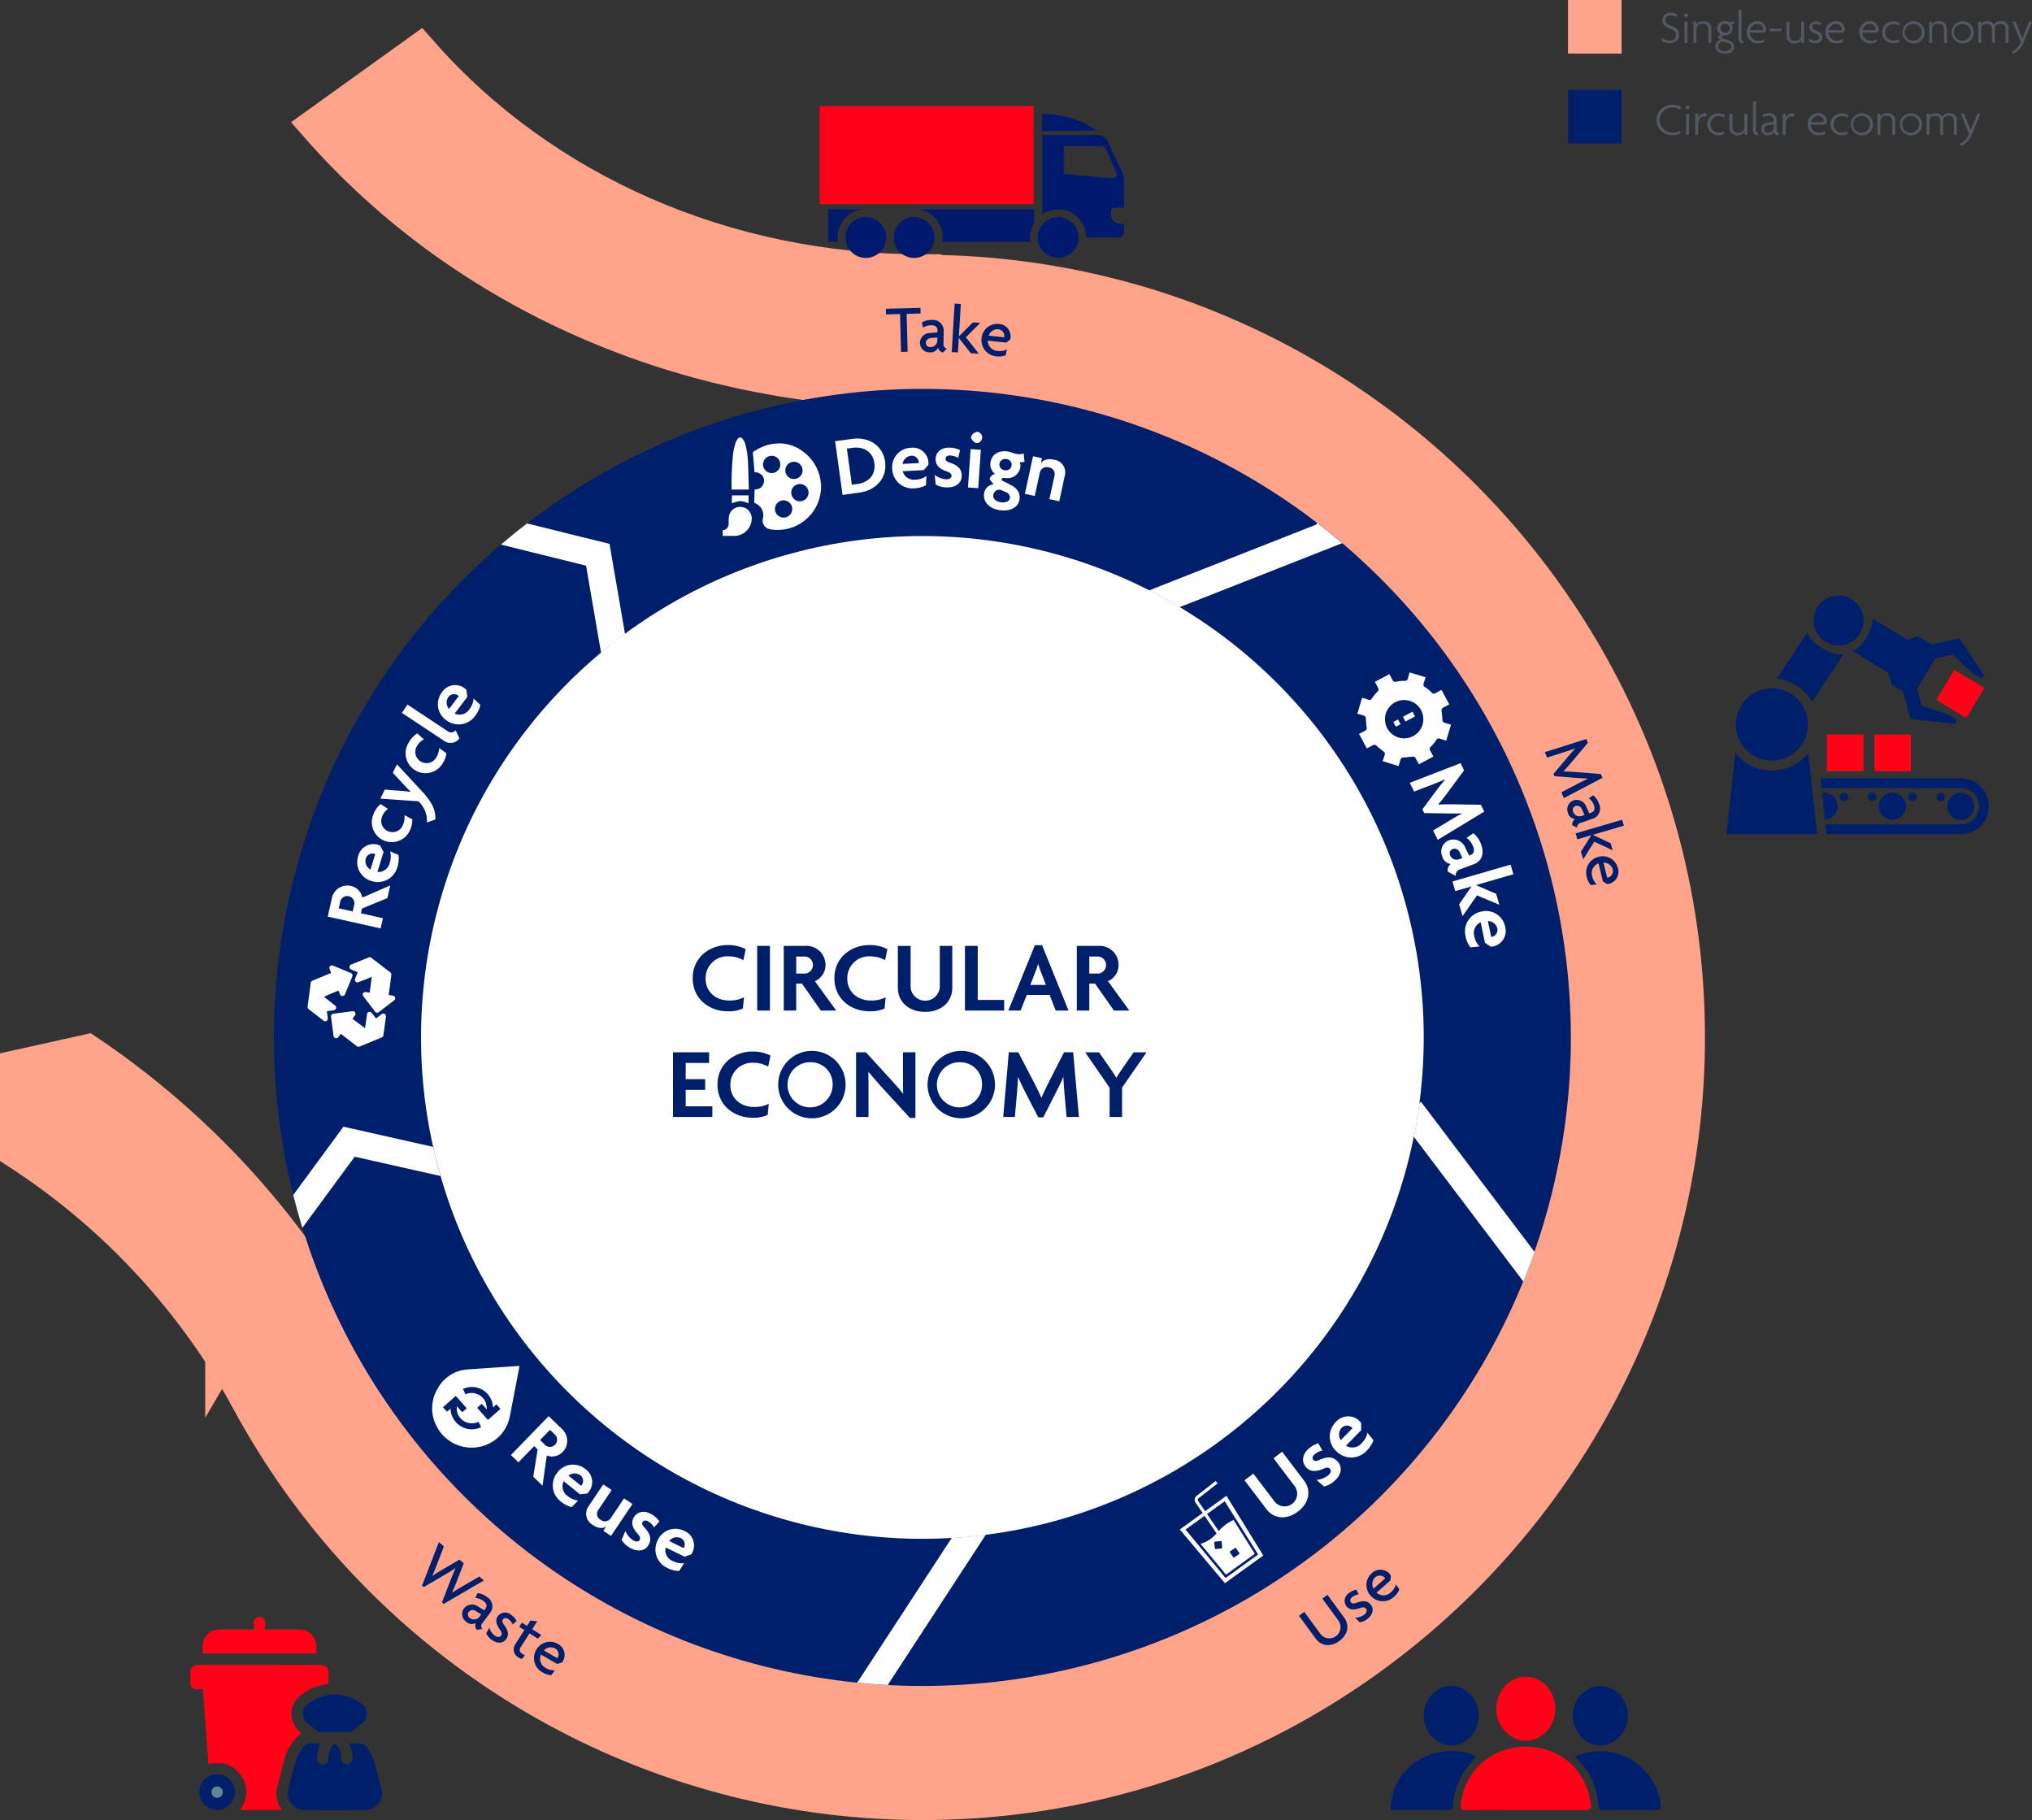 <svg id="Design" xmlns="http://www.w3.org/2000/svg" viewBox="0 0 477.6 427.751"><rect x="0" y="0" width="477.6" height="427.751" fill="#333333" stroke="none"/><defs><style>.cls-1,.cls-12{fill:#ffa48b;}.cls-1{stroke:#ffa48b;stroke-width:9px;}.cls-1,.cls-6{stroke-miterlimit:10;}.cls-2,.cls-9{fill:#001f6b;}.cls-3,.cls-8{fill:#fff;}.cls-4{fill:#ff0217;}.cls-5{fill:#80dced;opacity:0.51;}.cls-6,.cls-7{fill:none;}.cls-6{stroke:#80dced;stroke-width:30px;}.cls-8,.cls-9{fill-rule:evenodd;}.cls-10{fill:#00196d;}.cls-11{fill:#525965;}</style></defs><path class="cls-1" d="M70.919,265.032,55,268.564V287.81a162.688,162.688,0,0,1,53.835,57.652l23.677-13.254A195.4,195.4,0,0,0,70.919,265.032Z" transform="translate(-50.503 -17.395)"/><path class="cls-1" d="M267.3,81.78v27c84.051,0,152.433,68.381,152.433,152.433S351.352,413.646,267.3,413.646a152.523,152.523,0,0,1-139.727-91.388l-15.463-3.477-8.873,15.195A179.534,179.534,0,0,0,267.3,440.646c98.939,0,179.433-80.494,179.433-179.433S366.24,81.78,267.3,81.78ZM118.124,321.272Z" transform="translate(-50.503 -17.395)"/><path class="cls-1" d="M267.3,108.8c-55.506,0-107.166-22.568-141.734-61.918L149.055,30C177.9,62.833,221,81.663,267.3,81.663Z" transform="translate(-50.503 -17.395)"/><circle class="cls-2" cx="267.301" cy="261.213" r="152.416" transform="translate(-156.918 248.123) rotate(-45)"/><circle class="cls-3" cx="267.301" cy="261.213" r="117.836" transform="translate(-156.918 248.123) rotate(-45)"/><path class="cls-4" d="M409.063,442.79c-4.637,0-9.274-.029-13.91.02-1.079.012-1.38-.288-1.287-1.379A14.857,14.857,0,0,1,407,428.061c8.226-1.1,15.453,3.883,17.133,11.8.622,2.928.622,2.928-2.372,2.927Z" transform="translate(-50.503 -17.395)"/><path class="cls-2" d="M397.4,430.213c-1.043,1.376-2.119,2.629-3.007,4a14.714,14.714,0,0,0-2.328,7.391c-.035.728-.146,1.208-1.071,1.2-4.314-.037-8.628-.02-12.942-.026a5.716,5.716,0,0,1-.676-.1,13.389,13.389,0,0,1,5.512-10.936C386.857,428.7,393.793,427.987,397.4,430.213Z" transform="translate(-50.503 -17.395)"/><path class="cls-2" d="M420.687,430.194A14.407,14.407,0,0,1,440.786,441c.225,1.744.189,1.788-1.517,1.789-3.951,0-7.9-.011-11.854.015-.778,0-1.168-.182-1.22-1.05a16.268,16.268,0,0,0-5.092-11.011A5.055,5.055,0,0,1,420.687,430.194Z" transform="translate(-50.503 -17.395)"/><path class="cls-4" d="M402.2,418.923c.038-4.726,4-8.2,8.312-7.3,3.966.835,6.446,5.371,5.233,9.572-1.186,4.1-5.191,6.293-8.925,4.879A7.55,7.55,0,0,1,402.2,418.923Z" transform="translate(-50.503 -17.395)"/><path class="cls-2" d="M398.016,420.655c-.006,4.752-4.205,8.058-8.414,6.626a7.134,7.134,0,0,1-4.2-8.593c.991-3.563,4.132-5.63,7.48-4.921A6.849,6.849,0,0,1,398.016,420.655Z" transform="translate(-50.503 -17.395)"/><path class="cls-2" d="M433.08,420.58c.026,5.139-4.812,8.534-9.123,6.4a7.237,7.237,0,0,1-3.34-8.8,6.372,6.372,0,0,1,7.252-4.431A6.838,6.838,0,0,1,433.08,420.58Z" transform="translate(-50.503 -17.395)"/><path class="cls-4" d="M116.756,442.781h-9.781c1.74-2.655,2.019-5.4.181-8.06s-4.47-3.461-7.649-2.723c-.44-5.869-.88-11.735-1.323-17.642-.516,0-1,0-1.485,0a1.34,1.34,0,0,1-1.444-1.432c0-.842,0-1.684,0-2.526a1.624,1.624,0,0,1,1.6-1.707c.147-.012.3-.007.443-.007q14.183,0,28.365.011a3.17,3.17,0,0,1,1.271.284,1.319,1.319,0,0,1,.767,1.3c0,.929,0,1.858,0,2.8-.625.135-1.232.244-1.826.4a12.61,12.61,0,0,0-4.754,2.381,5.444,5.444,0,0,0-.148,8.494c.11.094.218.191.314.276-.557.594-1.13,1.147-1.634,1.756a11.786,11.786,0,0,0-2.316,4.538c-.542,2.022-1.068,4.049-1.612,6.071a6.575,6.575,0,0,0,.905,5.581C116.667,442.622,116.7,442.683,116.756,442.781Z" transform="translate(-50.503 -17.395)"/><path class="cls-2" d="M125.689,427.116c-.2.894-.411,1.761-.588,2.636a4.758,4.758,0,0,0-.057.926,1.325,1.325,0,0,0,1.3,1.4,1.378,1.378,0,0,0,1.364-1.349,7.33,7.33,0,0,1,.288-1.822,6.693,6.693,0,0,1,.936-1.467c.158-.224.355-.188.564-.008a3.95,3.95,0,0,1,1.211,2.853c.014.147.007.3.012.443a1.325,1.325,0,1,0,2.65-.008,7.867,7.867,0,0,0-.629-3.279c-.04-.091-.069-.186-.113-.306.841,0,1.653-.041,2.458.013a2.286,2.286,0,0,1,1.649.934,9.613,9.613,0,0,1,1.782,3.531c.548,2.051,1.1,4.1,1.63,6.156a3.973,3.973,0,0,1-3.872,5.031q-7.091.025-14.181,0a3.969,3.969,0,0,1-3.841-4.95c.547-2.173,1.142-4.334,1.734-6.5a9.1,9.1,0,0,1,1.677-3.241,2.484,2.484,0,0,1,2.03-1C124.378,427.112,125.068,427.116,125.689,427.116Z" transform="translate(-50.503 -17.395)"/><path class="cls-4" d="M98.156,406a16,16,0,0,1,.018-2.321,3.894,3.894,0,0,1,3.9-3.317c2.51-.016,5.021,0,7.532-.005h.545c0-.5,0-.984,0-1.465a1.336,1.336,0,1,1,2.66,0c0,.47,0,.94,0,1.465h.5q3.677,0,7.355,0a3.993,3.993,0,0,1,4.2,4.2c0,.471,0,.942,0,1.442Z" transform="translate(-50.503 -17.395)"/><path class="cls-2" d="M129.189,424.459c-1.153,0-2.3.01-3.457-.009a1.081,1.081,0,0,1-.6-.2c-.788-.6-1.558-1.218-2.331-1.836a2.8,2.8,0,0,1,.029-4.531,10.341,10.341,0,0,1,12.735-.008,2.8,2.8,0,0,1,.045,4.533c-.768.624-1.543,1.239-2.331,1.837a1.091,1.091,0,0,1-.594.208C131.523,424.469,130.356,424.459,129.189,424.459Z" transform="translate(-50.503 -17.395)"/><path class="cls-2" d="M97.382,438.547a4.166,4.166,0,0,1,8.332-.028,4.167,4.167,0,1,1-8.332.028Zm5.494.06a1.328,1.328,0,1,0-1.343,1.3A1.333,1.333,0,0,0,102.876,438.607Z" transform="translate(-50.503 -17.395)"/><path class="cls-5" d="M102.876,438.607a1.328,1.328,0,1,1-1.312-1.337A1.331,1.331,0,0,1,102.876,438.607Z" transform="translate(-50.503 -17.395)"/><path class="cls-2" d="M417.507,203.593l4.095-2.151c.61-.322,1.4-.718,2.08-1.037l-.012-.029c-.788-.02-1.893-.1-2.628-.156l-5.191-.407-.221-.532,3.364-3.994c.485-.583,1.161-1.331,1.72-1.944l-.011-.03c-.737.271-1.595.541-2.174.729l-4.407,1.4-.528-1.269,9.761-3.1.368.887-3.8,4.523c-.571.669-1.337,1.577-1.931,2.187l.011.029c.847,0,1.953.074,2.9.147l5.875.47.368.885-9.074,4.756Z" transform="translate(-50.503 -17.395)"/><path class="cls-2" d="M420.034,211.352a1.517,1.517,0,0,1,.7-1.46,1.894,1.894,0,0,1-1.7-1.462,2.226,2.226,0,0,1,1.343-2.933,2.4,2.4,0,0,1,2.971,1.5l.7,1.553.439-.151c.621-.213,1-.749.662-1.717a3.757,3.757,0,0,0-1.2-1.7l1.042-.664a4.3,4.3,0,0,1,1.36,2.038,2.515,2.515,0,0,1-1.577,3.487l-2.77.952a1.024,1.024,0,0,0-.795,1.137Zm2.878-2.412-.574-1.275a1.223,1.223,0,0,0-1.526-.847,1.006,1.006,0,0,0-.575,1.332,1.594,1.594,0,0,0,2.069,1Z" transform="translate(-50.503 -17.395)"/><path class="cls-2" d="M422.091,217.555l2.424-3.845,0-.015-3.269.959-.41-1.4,10.929-3.205.41,1.4-7.292,2.138,0,.016,4.18,1.974.486,1.658-4.33-2.031-2.6,4.162Z" transform="translate(-50.503 -17.395)"/><path class="cls-2" d="M428.242,225.161l-.988-.6-1.037-4.246a2.451,2.451,0,0,0-1.487,3.017,3.734,3.734,0,0,0,1.077,1.912l-1.406.179a4.4,4.4,0,0,1-.961-1.974,3.793,3.793,0,0,1,2.763-4.679,3.671,3.671,0,0,1,4.554,2.594,2.905,2.905,0,0,1-1.929,3.7A3.1,3.1,0,0,1,428.242,225.161Zm1.322-3.42a2.206,2.206,0,0,0-2.173-1.611l.866,3.545a.818.818,0,0,0,.191-.03A1.589,1.589,0,0,0,429.564,221.741Z" transform="translate(-50.503 -17.395)"/><path class="cls-6" d="M101.367,261.213" transform="translate(-50.503 -17.395)"/><rect class="cls-7" x="166.284" y="113.929" width="31.701" height="84.112" transform="translate(-107.961 148.587) rotate(-42.967)"/><line class="cls-7" x1="98.186" y1="102.684" x2="165.076" y2="174.497"/><line class="cls-7" x1="158.998" y1="113.1" x2="104.264" y2="164.081"/><path class="cls-2" d="M365.3,403.059c-1.923,1.407-4.187,1.32-5.594-.6l-3.9-5.331,1.252-.916,3.807,5.2a2.632,2.632,0,0,0,4.247-3.107l-3.807-5.2,1.213-.889,3.9,5.332C367.824,399.467,367.222,401.651,365.3,403.059Z" transform="translate(-50.503 -17.395)"/><path class="cls-2" d="M371.983,397.8a3.723,3.723,0,0,1-1.9.861l-1.094-1.069a3.68,3.68,0,0,0,2.241-.769c.521-.423.638-.992.345-1.351-.313-.386-.757-.375-1.418-.148-1.416.491-2.451.486-3.177-.409a2.144,2.144,0,0,1,.572-3.1,4.028,4.028,0,0,1,1.746-.821l.543,1.126a2.754,2.754,0,0,0-1.535.649.844.844,0,0,0-.263,1.223c.283.348.662.308,1.37.063,1.428-.5,2.475-.506,3.262.464C373.4,395.405,373.324,396.705,371.983,397.8Z" transform="translate(-50.503 -17.395)"/><path class="cls-2" d="M377.39,387.662l-.071,1.151-3.275,2.892a2.449,2.449,0,0,0,3.361-.086,3.714,3.714,0,0,0,1.191-1.842l.813,1.161a4.4,4.4,0,0,1-1.3,1.768,3.79,3.79,0,0,1-5.424-.269,3.67,3.67,0,0,1,.179-5.238,2.907,2.907,0,0,1,4.172-.012A3.182,3.182,0,0,1,377.39,387.662Zm-3.642.42a2.206,2.206,0,0,0-.416,2.672l2.736-2.414a.78.78,0,0,0-.115-.155A1.589,1.589,0,0,0,373.748,388.082Z" transform="translate(-50.503 -17.395)"/><path class="cls-2" d="M154.767,394.362l-.4-.342,2.09-5.387c.3-.773.631-1.606,1.1-2.653l-.024-.021c-.96.633-1.74,1.1-2.445,1.512l-4.987,2.918-.4-.343,3.961-10.224,1.181,1.007-1.8,4.649c-.253.667-.561,1.5-.942,2.265l.024.021c.71-.488,1.447-.933,2.076-1.3l4.292-2.522,1.01.861-1.8,4.649c-.255.645-.6,1.466-.967,2.244l.024.021c.688-.486,1.5-.948,2.088-1.29l4.305-2.511,1.083.924Z" transform="translate(-50.503 -17.395)"/><path class="cls-2" d="M162.576,400.423a1.517,1.517,0,0,1-.241-1.6,1.893,1.893,0,0,1-2.23-.253,2.226,2.226,0,0,1-.535-3.18,2.4,2.4,0,0,1,3.3-.426l1.453.889.278-.372c.394-.524.4-1.177-.416-1.792a3.766,3.766,0,0,0-1.946-.739l.489-1.133a4.3,4.3,0,0,1,2.27.922,2.515,2.515,0,0,1,.653,3.77l-1.756,2.343a1.022,1.022,0,0,0-.02,1.385Zm1.026-3.61-1.19-.733a1.223,1.223,0,0,0-1.738.157,1,1,0,0,0,.272,1.424,1.6,1.6,0,0,0,2.272-.336Z" transform="translate(-50.503 -17.395)"/><path class="cls-2" d="M166.153,402.846a3.721,3.721,0,0,1-1.36-1.579l.718-1.351a3.683,3.683,0,0,0,1.367,1.934c.553.381,1.131.333,1.394-.049.281-.408.146-.832-.258-1.4-.868-1.22-1.154-2.214-.5-3.163a2.144,2.144,0,0,1,3.137-.323,4.017,4.017,0,0,1,1.277,1.444l-.927.837a2.755,2.755,0,0,0-1.053-1.29A.845.845,0,0,0,168.7,398c-.254.369-.109.722.325,1.332.882,1.23,1.181,2.233.473,3.259C168.844,403.535,167.575,403.826,166.153,402.846Z" transform="translate(-50.503 -17.395)"/><path class="cls-2" d="M176.9,402.513l-1.942-1.238-2.071,3.251c-.446.7-.237,1.176.41,1.588a1.93,1.93,0,0,0,.606.272l-.727.9a1.978,1.978,0,0,1-.743-.321,2.14,2.14,0,0,1-.837-3.093l2.148-3.372-1.2-.765.627-.984,1.2.765.791-1.242,1.617.14-1.194,1.875,2.159,1.374Z" transform="translate(-50.503 -17.395)"/><path class="cls-2" d="M182.543,408.145l-1.115.3-3.778-2.191a2.449,2.449,0,0,0,1.144,3.161,3.725,3.725,0,0,0,2.124.547l-.844,1.138a4.413,4.413,0,0,1-2.088-.674,3.791,3.791,0,0,1-1.461-5.231,3.669,3.669,0,0,1,5.024-1.488,2.9,2.9,0,0,1,1.332,3.954A3.151,3.151,0,0,1,182.543,408.145Zm-1.55-3.322a2.2,2.2,0,0,0-2.666.451l3.155,1.831a.807.807,0,0,0,.11-.159A1.586,1.586,0,0,0,180.993,404.823Z" transform="translate(-50.503 -17.395)"/><path class="cls-2" d="M263.6,91.168l.24,8.894-1.553.043-.242-8.9-3.285.089-.036-1.33,8.124-.22.036,1.33Z" transform="translate(-50.503 -17.395)"/><path class="cls-2" d="M272.124,100.251a1.52,1.52,0,0,1-1.139-1.155,1.9,1.9,0,0,1-1.958,1.11,2.232,2.232,0,0,1-2.31-2.263,2.406,2.406,0,0,1,2.424-2.292l1.7-.136.006-.465c.01-.657-.368-1.193-1.394-1.207a3.756,3.756,0,0,0-2.014.549l-.272-1.207a4.3,4.3,0,0,1,2.383-.592,2.52,2.52,0,0,1,2.754,2.67l-.041,2.935a1.026,1.026,0,0,0,.8,1.135Zm-1.3-3.533-1.4.109c-.932.067-1.308.623-1.317,1.153a1.009,1.009,0,0,0,1.061.994,1.6,1.6,0,0,0,1.644-1.614Z" transform="translate(-50.503 -17.395)"/><path class="cls-2" d="M278.679,100.411l-2.808-3.59h-.016l-.2,3.41-1.458-.085.678-11.4,1.457.087-.453,7.607h.017l3.279-3.276,1.731.1-3.385,3.4,3.049,3.861Z" transform="translate(-50.503 -17.395)"/><path class="cls-2" d="M287.925,97.187l-.9.727-4.356-.458a2.455,2.455,0,0,0,2.342,2.424,3.73,3.73,0,0,0,2.168-.369l-.307,1.387a4.421,4.421,0,0,1-2.186.238,3.8,3.8,0,0,1-3.479-4.189,3.68,3.68,0,0,1,3.989-3.419,2.916,2.916,0,0,1,2.837,3.073A3.13,3.13,0,0,1,287.925,97.187Zm-2.779-2.406a2.211,2.211,0,0,0-2.254,1.5l3.636.383a.915.915,0,0,0,.037-.189A1.6,1.6,0,0,0,285.146,94.781Z" transform="translate(-50.503 -17.395)"/><path class="cls-3" d="M141.563,228.46l-5.992,2.468-.248,1.11,5.183,1.156-.535,2.4-12.432-2.775.927-4.15a3.736,3.736,0,0,1,4.49-3.069,3.442,3.442,0,0,1,2.7,2.751l6.568-2.851Zm-11.138,1.053-.3,1.364,3.273.73.305-1.364a1.69,1.69,0,1,0-3.274-.73Z" transform="translate(-50.503 -17.395)"/><path class="cls-3" d="M139.891,216.167l.767,1.448-1.452,4.715a2.745,2.745,0,0,0,2.907-2.178,4.638,4.638,0,0,0,.07-2.673l1.991.863a6.187,6.187,0,0,1-.263,2.824,4.753,4.753,0,0,1-6.033,3.305,4.578,4.578,0,0,1-3.2-5.814,3.7,3.7,0,0,1,4.548-2.759A4.066,4.066,0,0,1,139.891,216.167Zm-3.411,3a2.289,2.289,0,0,0,1.1,2.6l1.117-3.627c-.076-.024-.128-.061-.2-.084A1.654,1.654,0,0,0,136.48,219.171Z" transform="translate(-50.503 -17.395)"/><path class="cls-3" d="M141.693,207.511a3.7,3.7,0,0,0-1.362,1.782,2.612,2.612,0,0,0,1.462,3.488,2.646,2.646,0,0,0,3.458-1.6,4.61,4.61,0,0,0,.311-2.215l1.845.98a5.268,5.268,0,0,1-.421,2.279,4.683,4.683,0,1,1-8.724-3.4,5.787,5.787,0,0,1,1.695-2.467Z" transform="translate(-50.503 -17.395)"/><path class="cls-3" d="M149.768,203.454c2.55,2.758,3.158,4.669,3.052,6.546l-1.973.69a6.3,6.3,0,0,0-1.993-4.972l-8.94-.628,1.022-2.122,4.06.315c.572.054,1.341.114,2.031.247l.017-.036c-.48-.475-1.043-1.056-1.423-1.462l-2.787-3.005.962-2Z" transform="translate(-50.503 -17.395)"/><path class="cls-3" d="M150.132,191.166a3.707,3.707,0,0,0-1.615,1.556,2.612,2.612,0,0,0,.921,3.668,2.645,2.645,0,0,0,3.659-1.065,4.608,4.608,0,0,0,.641-2.142l1.676,1.247a5.271,5.271,0,0,1-.759,2.188,4.683,4.683,0,1,1-8.112-4.67,5.776,5.776,0,0,1,2.047-2.181Z" transform="translate(-50.503 -17.395)"/><path class="cls-3" d="M158.477,190.945a2.6,2.6,0,0,1-3.737.47l-9.772-6.476,1.3-1.963,9.522,6.309a1.323,1.323,0,0,0,1.805-.264Z" transform="translate(-50.503 -17.395)"/><path class="cls-3" d="M160.125,179.542l.226,1.622-2.974,3.936a2.745,2.745,0,0,0,3.475-1.054,4.637,4.637,0,0,0,.979-2.488l1.577,1.491a6.191,6.191,0,0,1-1.212,2.563,4.75,4.75,0,0,1-6.8,1.045,4.574,4.574,0,0,1-1.026-6.556,3.694,3.694,0,0,1,5.215-1.04A4,4,0,0,1,160.125,179.542Zm-4.231,1.658a2.288,2.288,0,0,0,.149,2.816l2.288-3.027c-.064-.048-.1-.1-.164-.148A1.653,1.653,0,0,0,155.894,181.2Z" transform="translate(-50.503 -17.395)"/><path class="cls-3" d="M137.632,242.387c1.494,1.146,2.983,2.3,4.484,3.432a.834.834,0,0,1,.359.873c-.2,1.429-.385,2.861-.574,4.292l-.037.276c.28.037.545.07.808.108a1.512,1.512,0,0,1,.363.076.6.6,0,0,1,.2.956,1.491,1.491,0,0,1-.2.176l-3.388,2.6a.645.645,0,0,1-1.073-.14c-.87-1.134-1.743-2.267-2.606-3.407a.965.965,0,0,1-.2-.442.58.58,0,0,1,.643-.636c.33.029.657.084.986.127.162-1.225.323-2.437.487-3.682-.115.04-.186.062-.255.089q-1.385.554-2.767,1.108a.675.675,0,0,1-.671-.016.62.62,0,0,1-.207-.806c.2-.485.4-.968.611-1.477-.138-.06-.267-.117-.4-.172-.376-.156-.753-.309-1.128-.467a.61.61,0,0,1-.419-.584.6.6,0,0,1,.416-.585q2.031-.833,4.063-1.66c.07-.028.143-.049.214-.073Z" transform="translate(-50.503 -17.395)"/><path class="cls-3" d="M130.6,260.373c-.195.253-.377.487-.555.723a.626.626,0,0,1-1.16-.321q-.282-2.173-.568-4.348a.622.622,0,0,1,.6-.792c1.456-.193,2.913-.38,4.368-.573a.628.628,0,0,1,.693.3.62.62,0,0,1-.089.731c-.182.234-.362.47-.561.73l2.966,2.222c.019-.1.034-.171.044-.242.147-1.012.29-2.024.44-3.035a.592.592,0,0,1,.762-.545.9.9,0,0,1,.387.287c.326.4.633.818.958,1.244.065-.046.121-.082.174-.123q.567-.433,1.134-.87a.62.62,0,0,1,1.027.579q-.3,2.177-.6,4.351a.631.631,0,0,1-.41.528l-5.164,2.136a.689.689,0,0,1-.732-.133q-1.752-1.354-3.51-2.7C130.742,260.475,130.681,260.432,130.6,260.373Z" transform="translate(-50.503 -17.395)"/><path class="cls-3" d="M127.328,255.04c.072.549.146,1.074.21,1.6s-.306.883-.772.745a.868.868,0,0,1-.269-.149c-1.13-.873-2.256-1.752-3.388-2.623a.728.728,0,0,1-.3-.741q.363-2.68.708-5.362a.768.768,0,0,1,.518-.678c1.361-.554,2.718-1.12,4.076-1.681.069-.029.138-.06.227-.1-.123-.3-.248-.59-.362-.883a.608.608,0,0,1,.2-.773.583.583,0,0,1,.59-.061c1.389.574,2.779,1.147,4.165,1.729a.613.613,0,0,1,.357.88q-.847,2.057-1.7,4.108a.619.619,0,0,1-1.178,0c-.115-.28-.232-.559-.359-.865l-3.408,1.457c.09.075.155.131.223.184.786.62,1.575,1.236,2.358,1.859a.61.61,0,0,1-.037,1.059.93.93,0,0,1-.3.082C128.382,254.9,127.869,254.967,127.328,255.04Z" transform="translate(-50.503 -17.395)"/><path class="cls-3" d="M252.611,133.146l-4.074.564-1.748-12.617,4.075-.565c3.579-.494,7.124,1.373,7.676,5.368S256.19,132.651,252.611,133.146Zm-1.776-10.5-1.286.179,1.177,8.5,1.286-.179c2.512-.347,4.4-2.018,4-4.887S253.347,122.3,250.835,122.649Z" transform="translate(-50.503 -17.395)"/><path class="cls-3" d="M268.7,126.669l-1.1,1.217-4.925.258a2.744,2.744,0,0,0,3.043,1.98,4.619,4.619,0,0,0,2.534-.853l-.127,2.167a6.172,6.172,0,0,1-2.741.723,4.751,4.751,0,0,1-5.176-4.529,4.575,4.575,0,0,1,4.358-5.006,3.694,3.694,0,0,1,4.152,3.321A3.941,3.941,0,0,1,268.7,126.669Zm-3.993-2.171a2.288,2.288,0,0,0-2.059,1.927l3.788-.2c0-.081.014-.14.01-.221A1.655,1.655,0,0,0,264.706,124.5Z" transform="translate(-50.503 -17.395)"/><path class="cls-3" d="M273.081,131.945a5.345,5.345,0,0,1-2.664-.687L270.2,129a4.817,4.817,0,0,0,2.8,1.05c.678.012,1.144-.339,1.153-.8.009-.5-.345-.784-1.021-1.017-1.747-.61-2.75-1.467-2.722-2.965.03-1.637,1.367-2.711,3.244-2.677a5.8,5.8,0,0,1,2.506.6l-.453,1.83a3.8,3.8,0,0,0-1.948-.574c-.618-.012-1,.3-1.011.76-.008.439.306.684,1.021.918,1.887.632,2.809,1.567,2.779,3.105C276.519,130.73,275.377,131.987,273.081,131.945Z" transform="translate(-50.503 -17.395)"/><path class="cls-3" d="M278.014,131.963l.622-9.02,2.409.166-.622,9.02Zm1.939-10.43a2.039,2.039,0,0,1-1.243-1.427,2.044,2.044,0,0,1,1.427-1.242,1.338,1.338,0,0,1-.184,2.669Z" transform="translate(-50.503 -17.395)"/><path class="cls-3" d="M285.583,137.311c-2.535-.327-4.035-1.969-3.794-3.831a2.514,2.514,0,0,1,2.244-2.268L283.081,130a1.721,1.721,0,0,1,1.3-1.223,2.816,2.816,0,0,1-1.093-2.617c.237-1.841,1.789-2.95,3.948-2.673a4.626,4.626,0,0,1,1.227.32,5.032,5.032,0,0,0,1.247.322,3.313,3.313,0,0,0,1.409-.143l.178,1.9a2.518,2.518,0,0,1-1.145.135,2.064,2.064,0,0,1,.175,1.15,3.054,3.054,0,0,1-3.512,2.568c-.537-.05-.864-.011-.905.306a.323.323,0,0,0,.2.328l1.815.917c1.587.809,2.423,1.822,2.212,3.466C289.914,136.519,288.079,137.632,285.583,137.311Zm1.332-4.258-1.257-.545a1.441,1.441,0,0,0-1.69,1.233c-.1.752.488,1.531,1.815,1.7,1.287.167,2.023-.383,2.1-1A1.369,1.369,0,0,0,286.915,133.053Zm.1-7.78a1.408,1.408,0,0,0-1.617,1.141,1.376,1.376,0,0,0,1.277,1.493,1.332,1.332,0,1,0,.34-2.634Z" transform="translate(-50.503 -17.395)"/><path class="cls-3" d="M297.155,134.705l1.2-5.563A1.524,1.524,0,0,0,297,127.257a1.633,1.633,0,0,0-2.093,1.182l-1.193,5.524-2.322-.5,1.908-8.842,2.108.455-.252,1.171.019,0c.557-.777,1.553-1.135,3.035-.814a3,3,0,0,1,2.561,3.758l-1.3,6.012Z" transform="translate(-50.503 -17.395)"/><path class="cls-3" d="M243.476,132.461c-.057.385-.1.773-.174,1.156a9.916,9.916,0,0,1-3.328,5.81,10.069,10.069,0,0,1-5.655,2.454,9.491,9.491,0,0,1-2.984-.141,2.045,2.045,0,0,1-1.514-2.53,3.074,3.074,0,0,0-.557-2.6,3.467,3.467,0,0,0-1.335-.975c-.093-.042-.16-.076-.155-.206.037-1,.065-2,.1-3.014a2.036,2.036,0,0,0,1.729-.728,1.992,1.992,0,0,0,.474-1.375c-.024-1.131-.814-1.826-2.267-1.973-.019-.385-.025-.774-.058-1.161-.094-1.116-.2-2.23-.294-3.346a.3.3,0,0,1,.094-.236,10.765,10.765,0,0,1,6.138-2,9.294,9.294,0,0,1,5.885,2.186,10.226,10.226,0,0,1,3.646,5.779c.105.452.147.919.219,1.378.009.058.026.115.039.173Zm-11.6-3.881a2.03,2.03,0,1,0-2.025-2.02A2.03,2.03,0,0,0,231.872,128.58Zm4.608,4.6a2.03,2.03,0,1,0,2.019-2.029A2.026,2.026,0,0,0,236.48,133.183Zm-1.8,1.8a2.03,2.03,0,1,0,2.026,2.02A2.03,2.03,0,0,0,234.681,134.987Zm.4-7.044a2.029,2.029,0,0,0,4.058.021,2.029,2.029,0,1,0-4.058-.021Z" transform="translate(-50.503 -17.395)"/><path class="cls-3" d="M220.37,143.339v-1.332c.143-.031.275-.049.4-.089a1.441,1.441,0,0,0,1-1.359,15.079,15.079,0,0,1,.048-1.755,2.682,2.682,0,0,1,2.871-2.275,2.725,2.725,0,0,1,2.5,2.673,4.113,4.113,0,0,1-3.527,4.1.855.855,0,0,0-.128.039Z" transform="translate(-50.503 -17.395)"/><path class="cls-3" d="M226.505,132.453h-4.043c0-.078-.012-.15-.012-.222a69.335,69.335,0,0,1,.276-7.278,14.126,14.126,0,0,1,.677-3.508,3.476,3.476,0,0,1,.477-.886.706.706,0,0,1,1.2,0,4.025,4.025,0,0,1,.7,1.644,18.955,18.955,0,0,1,.527,3.744c.1,2.088.133,4.178.195,6.267C226.507,132.284,226.505,132.358,226.505,132.453Z" transform="translate(-50.503 -17.395)"/><path class="cls-3" d="M226.441,135.668c-1.782-.667-1.936-.667-3.921-.007v-1.834h3.921Z" transform="translate(-50.503 -17.395)"/><path class="cls-3" d="M387.341,212.579l4.5-2.715c.673-.4,1.5-.889,2.279-1.294l-.018-.036c-.92.073-2.081.064-2.955.048l-5.895-.092-.43-.88,3.52-4.749c.525-.7,1.219-1.553,1.841-2.28l-.016-.036c-.818.377-1.731.736-2.4,1l-4.9,1.89-1.01-2.063,11.924-4.62.826,1.686-3.981,5.4c-.587.8-1.4,1.865-2.058,2.609l.018.036c.964-.073,2.251-.08,3.305-.063l6.679.107.791,1.615-10.939,6.628Z" transform="translate(-50.503 -17.395)"/><path class="cls-3" d="M390.771,222.234a1.89,1.89,0,0,1,.719-1.782,2.435,2.435,0,0,1-2.018-1.8,2.867,2.867,0,0,1,1.669-3.8,3.037,3.037,0,0,1,3.793,1.821l.861,1.787.411-.153c.635-.239.955-.869.562-1.915a5.013,5.013,0,0,0-1.554-2.1l1.6-1.069a5.9,5.9,0,0,1,1.806,2.606c.778,2.075.276,3.926-1.743,4.681l-3.1,1.162a1.488,1.488,0,0,0-1.136,1.576Zm3.454-3.187-.609-1.286a1.316,1.316,0,0,0-1.693-.818,1.068,1.068,0,0,0-.6,1.419,1.63,1.63,0,0,0,2.15.963Z" transform="translate(-50.503 -17.395)"/><path class="cls-3" d="M393.454,229.929l2.9-4.191,0-.018-3.8,1.1-.656-2.262,13.652-3.961.658,2.262-8.8,2.554.006.019,4.747,2.032.746,2.57-5.253-2.2-3.39,4.871Z" transform="translate(-50.503 -17.395)"/><path class="cls-3" d="M400.9,239.881l-1.37-.9-1.006-4.826a2.742,2.742,0,0,0-1.492,3.309,4.634,4.634,0,0,0,1.229,2.374l-2.159.2a6.174,6.174,0,0,1-1.134-2.6,4.747,4.747,0,0,1,3.684-5.8,4.57,4.57,0,0,1,5.61,3.538,3.7,3.7,0,0,1-2.646,4.611A4.156,4.156,0,0,1,400.9,239.881Zm1.534-4.276a2.287,2.287,0,0,0-2.218-1.74l.774,3.712c.078-.015.141-.009.219-.024A1.653,1.653,0,0,0,402.431,235.605Z" transform="translate(-50.503 -17.395)"/><path class="cls-3" d="M389.314,179.54q.91,1.7,1.82,3.407c-.473.253-.946.5-1.418.758a.683.683,0,0,0-.382.815c.083.657.152,1.316.188,1.976.026.456.146.675.583.8.485.143.974.274,1.449.408l-1.147,3.768c-.49-.159-.991-.327-1.5-.484a.639.639,0,0,0-.812.3,8.918,8.918,0,0,1-1.32,1.623.643.643,0,0,0-.134.854c.254.48.512.958.768,1.437l-3.407,1.82-.728-1.362c-.227-.424-.433-.5-.911-.431-.642.086-1.289.145-1.936.181-.438.025-.646.141-.771.562-.145.492-.279.988-.412,1.461l-3.768-1.144c.156-.481.323-.976.476-1.474a.687.687,0,0,0-.31-.849c-.522-.4-1.037-.8-1.528-1.235a.726.726,0,0,0-1.032-.143l-1.322.706-1.82-3.406,1.352-.723c.421-.225.495-.438.428-.913-.086-.62-.15-1.246-.18-1.871-.025-.524-.12-.7-.627-.853-.471-.141-.945-.27-1.388-.4.385-1.272.756-2.5,1.141-3.765.486.159.987.329,1.493.485a.629.629,0,0,0,.772-.253,9.188,9.188,0,0,1,1.39-1.706.629.629,0,0,0,.108-.789c-.065-.127-.134-.252-.2-.378l-.573-1.072,3.407-1.82c.26.486.51.959.765,1.43a.639.639,0,0,0,.768.36,9.724,9.724,0,0,1,2.106-.2.892.892,0,0,0,.486-.174.709.709,0,0,0,.207-.362c.151-.5.285-1,.414-1.46l3.772,1.146c-.156.48-.327.981-.483,1.487a.64.64,0,0,0,.3.8,9.091,9.091,0,0,1,1.625,1.321.646.646,0,0,0,.873.126C388.369,180.047,388.841,179.793,389.314,179.54ZM382.653,190.4a4.507,4.507,0,1,0-6.094-1.853A4.513,4.513,0,0,0,382.653,190.4Z" transform="translate(-50.503 -17.395)"/><path class="cls-3" d="M380.838,186.97l-.594-1.112,2.247-1.2c.194.364.391.731.594,1.113Z" transform="translate(-50.503 -17.395)"/><path class="cls-3" d="M379.683,187.593l-1.113.594-.594-1.112,1.113-.594Z" transform="translate(-50.503 -17.395)"/><path class="cls-3" d="M175.84,364.451l1.033-6.4-.818-.793-3.7,3.811-1.763-1.709,8.871-9.143,3.054,2.962a3.738,3.738,0,0,1,.265,5.432,3.444,3.444,0,0,1-3.757.863l-1.009,7.089Zm4.932-10.044-1-.973-2.335,2.407,1,.974a1.69,1.69,0,1,0,2.336-2.408Z" transform="translate(-50.503 -17.395)"/><path class="cls-3" d="M188.468,368.417l-1.628.178L183,365.507a2.743,2.743,0,0,0,.95,3.5,4.649,4.649,0,0,0,2.458,1.052l-1.537,1.53a6.173,6.173,0,0,1-2.526-1.286,4.748,4.748,0,0,1-.843-6.823,4.574,4.574,0,0,1,6.582-.833,3.7,3.7,0,0,1,.885,5.243A4.113,4.113,0,0,1,188.468,368.417Zm-1.532-4.277a2.285,2.285,0,0,0-2.818.066l2.958,2.375c.048-.061.1-.1.152-.158A1.654,1.654,0,0,0,186.936,364.14Z" transform="translate(-50.503 -17.395)"/><path class="cls-3" d="M192.3,377.164l.668-.994-.017-.011c-.805.518-1.845.492-3.1-.354a3.016,3.016,0,0,1-.977-4.455l3.417-5.089,1.973,1.324-3.162,4.708a1.538,1.538,0,0,0,.547,2.267,1.633,1.633,0,0,0,2.382-.325l3.15-4.691,1.972,1.324-5.041,7.51Z" transform="translate(-50.503 -17.395)"/><path class="cls-3" d="M198.609,381.18A5.339,5.339,0,0,1,196.6,379.3l.893-2.088a4.8,4.8,0,0,0,1.95,2.263c.589.337,1.167.252,1.393-.148.248-.433.075-.853-.406-1.382-1.24-1.373-1.709-2.606-.967-3.907.813-1.423,2.5-1.723,4.131-.793a5.751,5.751,0,0,1,1.908,1.733l-1.274,1.387a3.8,3.8,0,0,0-1.433-1.437c-.537-.307-1.024-.218-1.253.18s-.058.749.457,1.3c1.351,1.462,1.71,2.725.949,4.06C202.209,381.762,200.605,382.318,198.609,381.18Z" transform="translate(-50.503 -17.395)"/><path class="cls-3" d="M212.95,382.715l-1.548.534-4.434-2.162a2.741,2.741,0,0,0,1.7,3.207,4.635,4.635,0,0,0,2.632.483l-1.16,1.833a6.166,6.166,0,0,1-2.75-.7,4.751,4.751,0,0,1-2.332-6.47,4.575,4.575,0,0,1,6.238-2.267,3.7,3.7,0,0,1,2.022,4.919A3.938,3.938,0,0,1,212.95,382.715Zm-2.441-3.834a2.29,2.29,0,0,0-2.735.687l3.41,1.664c.036-.072.08-.117.113-.188A1.653,1.653,0,0,0,210.509,378.881Z" transform="translate(-50.503 -17.395)"/><path class="cls-3" d="M355.576,372.643c-2.486,1.887-5.539,1.9-7.426-.587l-5.137-6.763,2.073-1.574,5,6.581a2.976,2.976,0,0,0,4.751-3.582l-5.01-6.6,2.023-1.537,5.137,6.762C358.873,367.829,358.06,370.756,355.576,372.643Z" transform="translate(-50.503 -17.395)"/><path class="cls-3" d="M364.2,365.4a5.539,5.539,0,0,1-2.5,1.354l-1.757-1.561a4.974,4.974,0,0,0,2.858-1.172c.523-.469.629-1.064.311-1.418-.344-.384-.815-.352-1.489-.052-1.753.766-3.117.823-4.151-.33-1.13-1.262-.873-3.017.573-4.313a5.959,5.959,0,0,1,2.326-1.305l.944,1.7a3.948,3.948,0,0,0-1.88.935c-.476.427-.548.935-.231,1.289.3.338.715.3,1.42-.024,1.875-.848,3.232-.788,4.293.4C365.949,362.053,365.968,363.81,364.2,365.4Z" transform="translate(-50.503 -17.395)"/><path class="cls-3" d="M370.424,351.829l.014,1.695-3.58,3.635a2.838,2.838,0,0,0,3.706-.612,4.789,4.789,0,0,0,1.339-2.421l1.416,1.742a6.409,6.409,0,0,1-1.588,2.467,4.913,4.913,0,0,1-7.112.156,4.733,4.733,0,0,1-.17-6.864,3.823,3.823,0,0,1,5.49-.362A4,4,0,0,1,370.424,351.829Zm-4.563,1.131a2.367,2.367,0,0,0-.226,2.908l2.754-2.8c-.058-.057-.088-.116-.146-.175A1.714,1.714,0,0,0,365.861,352.96Z" transform="translate(-50.503 -17.395)"/><path class="cls-2" d="M225.232,243.059a7.114,7.114,0,0,0-3.478-.906,5.119,5.119,0,0,0-5.407,5.193c0,3.309,2.573,5.191,5.5,5.191a7.159,7.159,0,0,0,3.524-.762l-.261,2.644a8.129,8.129,0,0,1-3.692.644c-3.859,0-8.1-2.645-8.1-7.765,0-5.145,4.287-7.788,8.1-7.788a8.954,8.954,0,0,1,4.359.952Z" transform="translate(-50.503 -17.395)"/><path class="cls-2" d="M228.472,254.9V239.7h3v15.2Z" transform="translate(-50.503 -17.395)"/><path class="cls-2" d="M243.431,254.9,239,248.561h-1.357V254.9h-2.93V239.7h5.074a4.458,4.458,0,0,1,4.74,4.43,4.107,4.107,0,0,1-2.5,3.859l5.025,6.907ZM239.31,242.2h-1.667v4h1.667a2.016,2.016,0,1,0,0-4Z" transform="translate(-50.503 -17.395)"/><path class="cls-2" d="M258.534,243.059a7.121,7.121,0,0,0-3.478-.906,5.119,5.119,0,0,0-5.407,5.193c0,3.309,2.573,5.191,5.5,5.191a7.159,7.159,0,0,0,3.524-.762l-.262,2.644a8.124,8.124,0,0,1-3.691.644c-3.859,0-8.1-2.645-8.1-7.765,0-5.145,4.288-7.788,8.1-7.788a8.947,8.947,0,0,1,4.358.952Z" transform="translate(-50.503 -17.395)"/><path class="cls-2" d="M267.943,255.205c-3.6,0-6.407-2.12-6.407-5.717V239.7h3v9.527a3.431,3.431,0,0,0,6.86.023V239.7h2.93v9.788C274.327,253.085,271.539,255.205,267.943,255.205Z" transform="translate(-50.503 -17.395)"/><path class="cls-2" d="M277.306,254.9V239.7h3v12.7h6.217v2.5Z" transform="translate(-50.503 -17.395)"/><path class="cls-2" d="M298.648,254.9l-1.453-3.668h-5.36l-1.453,3.668H287.5l6.241-15.363h1.691l6.217,15.363Zm-3.573-9.289c-.167-.453-.381-1.072-.548-1.643h-.048a16.614,16.614,0,0,1-.548,1.643l-1.262,3.262h3.668Z" transform="translate(-50.503 -17.395)"/><path class="cls-2" d="M312.322,254.9l-4.431-6.335h-1.357V254.9H303.6V239.7h5.073a4.458,4.458,0,0,1,4.74,4.43,4.107,4.107,0,0,1-2.5,3.859l5.026,6.907ZM308.2,242.2h-1.667v4H308.2a2.016,2.016,0,1,0,0-4Z" transform="translate(-50.503 -17.395)"/><path class="cls-2" d="M208.689,279.908v-15.2h8.479v2.5h-5.5v3.81h4.574v2.526h-4.574v3.858h6.264v2.5Z" transform="translate(-50.503 -17.395)"/><path class="cls-2" d="M231.056,268.07a7.125,7.125,0,0,0-3.477-.9,5.117,5.117,0,0,0-5.408,5.192c0,3.311,2.573,5.193,5.5,5.193a7.168,7.168,0,0,0,3.526-.762l-.262,2.644a8.148,8.148,0,0,1-3.692.643c-3.859,0-8.1-2.644-8.1-7.765,0-5.145,4.288-7.789,8.1-7.789a8.955,8.955,0,0,1,4.359.953Z" transform="translate(-50.503 -17.395)"/><path class="cls-2" d="M241.133,280.218a7.923,7.923,0,1,1,8.122-7.932A7.918,7.918,0,0,1,241.133,280.218Zm0-13.172a5.305,5.305,0,1,0,5.073,5.288A5.095,5.095,0,0,0,241.133,267.046Z" transform="translate(-50.503 -17.395)"/><path class="cls-2" d="M264.381,280.146,257.831,273c-1.072-1.167-2.239-2.549-3.192-3.668l-.047.023c.047,1.239.047,2.454.047,3.5v7.051h-2.93v-15.2h2.311l5.859,6.407c.811.881,2.049,2.263,2.859,3.287l.048-.024c-.048-1.048-.048-2.192-.048-3.215v-6.455h2.929v15.434Z" transform="translate(-50.503 -17.395)"/><path class="cls-2" d="M276.245,280.218a7.923,7.923,0,1,1,8.122-7.932A7.917,7.917,0,0,1,276.245,280.218Zm0-13.172a5.305,5.305,0,1,0,5.073,5.288A5.095,5.095,0,0,0,276.245,267.046Z" transform="translate(-50.503 -17.395)"/><path class="cls-2" d="M301.185,279.908l-.548-6.24c-.071-.93-.167-2.072-.19-3.121H300.4c-.4,1.024-1.025,2.264-1.5,3.192L295.706,280h-1.167l-3.239-6.265c-.476-.928-1.024-2.12-1.476-3.168h-.048c-.025,1.072-.119,2.24-.191,3.1l-.547,6.24H286.3l1.31-15.2h2.239l3.692,7.1c.548,1.047,1.262,2.477,1.715,3.573h.047c.43-1.072,1.1-2.453,1.668-3.573l3.62-7.1h2.144l1.358,15.2Z" transform="translate(-50.503 -17.395)"/><path class="cls-2" d="M314.24,273v6.907h-2.93v-6.859l-5.74-8.337h3.239l2.787,3.977c.4.572.881,1.334,1.262,1.977h.048c.381-.643.9-1.452,1.286-1.977l2.764-3.977h3.024Z" transform="translate(-50.503 -17.395)"/><path class="cls-8" d="M333.176,372.978l-4.53,3.275-.575.415-.264.191,10.6,12.622,9.011-6.512-8.646-14.038-.265.192-.574.415-4.175,3.017.27.4-1.926-2.823a.444.444,0,0,1,.093-.6l4.487-3.506-.444-.571-4.486,3.506a1.167,1.167,0,0,0-.246,1.58l1.666,2.441Z" transform="translate(-50.503 -17.395)"/><path class="cls-9" d="M332.681,380.227l5.983,7.243,6.77-4.894-4.994-7.957a10.152,10.152,0,0,0-3.489,2.61l-2.741-4.017,4.15-3,7.854,12.515-7.651,5.53-9.409-11.391,4.471-3.231-.268-.392,3.087,4.524a7.685,7.685,0,0,1-3.763,2.459Z" transform="translate(-50.503 -17.395)"/><path class="cls-9" d="M336.088,379.71a.21.21,0,0,0-.187.23l.134,1.316a.211.211,0,0,0,.231.188l1.315-.135a.211.211,0,0,0,.188-.23l-.135-1.316a.211.211,0,0,0-.23-.188l-1.316.135Z" transform="translate(-50.503 -17.395)"/><rect class="cls-2" x="339.816" y="381.447" width="1.743" height="1.743" rx="0.21" transform="translate(-205.765 237.371) rotate(-33.872)"/><path class="cls-7" d="M267.3,108.8A152.514,152.514,0,0,0,119.424,298.242l11.8-16.048,47.091,10.591-1.381,6.147-43.075-9.687-12.3,16.717A152.431,152.431,0,1,0,267.3,108.8Z" transform="translate(-50.503 -17.395)"/><path class="cls-3" d="M131.228,282.194l-11.8,16.048q.973,3.9,2.142,7.72l12.3-16.717,20.163,4.534q-.971-3.382-1.739-6.848Z" transform="translate(-50.503 -17.395)"/><path class="cls-2" d="M476.41,182.354l7.476-11.34c-.405.064.652.1-1.242.1s-6.237-2.111-7.365-5.081l-2.412,3.658-4.747,7.2A10.849,10.849,0,0,1,476.41,182.354Z" transform="translate(-50.503 -17.395)"/><rect class="cls-4" x="440.549" y="172.653" width="8.594" height="8.595"/><path class="cls-2" d="M466.96,196.147a8.48,8.48,0,1,0-8.48-8.48A8.48,8.48,0,0,0,466.96,196.147Z" transform="translate(-50.503 -17.395)"/><path class="cls-2" d="M482.644,169.1a5.868,5.868,0,1,0-5.867-5.867A5.867,5.867,0,0,0,482.644,169.1Z" transform="translate(-50.503 -17.395)"/><rect class="cls-4" x="507.142" y="176.363" width="8.23" height="8.229" transform="translate(42.317 507.854) rotate(-58.93)"/><path class="cls-2" d="M490.607,162.81l.01.006C490.616,161.935,490.613,162.732,490.607,162.81Z" transform="translate(-50.503 -17.395)"/><path class="cls-2" d="M485.99,170.473c2.8,1.688,5.521,3.368,8.313,5.05l.87,2.827,2.6,1.566,1.833,6.494,10.512,1.12.117-1.094-1.9-1.146-6.107-1.991-1.144-4.05,4.315-7.161,4.116-.882,4.563,4.394,1.989,1.2.877-.591-5.9-8.77-6.57,1.408-3.279-1.977-2.236.947-8.336-5v.419C490.617,164.91,488.722,169.208,485.99,170.473Z" transform="translate(-50.503 -17.395)"/><path class="cls-2" d="M490.607,162.81h0C490.606,162.822,490.607,162.819,490.607,162.81Z" transform="translate(-50.503 -17.395)"/><rect class="cls-4" x="429.399" y="172.653" width="8.594" height="8.595"/><path class="cls-2" d="M507.647,204.7a1,1,0,1,0-1,1A1,1,0,0,0,507.647,204.7Z" transform="translate(-50.503 -17.395)"/><path class="cls-2" d="M501.015,204.7a1,1,0,1,0-1,1A1,1,0,0,0,501.015,204.7Z" transform="translate(-50.503 -17.395)"/><path class="cls-2" d="M498.482,206.883a3.185,3.185,0,1,0-3.184,3.184A3.184,3.184,0,0,0,498.482,206.883Z" transform="translate(-50.503 -17.395)"/><path class="cls-2" d="M514.554,206.883a3.185,3.185,0,1,0-3.185,3.184A3.184,3.184,0,0,0,514.554,206.883Z" transform="translate(-50.503 -17.395)"/><path class="cls-2" d="M466.96,198.508a10.821,10.821,0,0,1-8.587-4.224l-2.057,19.154H477.6l-2.057-19.154A10.822,10.822,0,0,1,466.96,198.508Z" transform="translate(-50.503 -17.395)"/><path class="cls-2" d="M482.415,206.883a3.19,3.19,0,0,0-3.668-3.148l.679,6.326A3.185,3.185,0,0,0,482.415,206.883Z" transform="translate(-50.503 -17.395)"/><path class="cls-2" d="M491.579,204.7a1,1,0,1,0-1,1A1,1,0,0,0,491.579,204.7Z" transform="translate(-50.503 -17.395)"/><path class="cls-2" d="M511.406,200.328H478.381l.248,2.305h32.777a4.25,4.25,0,0,1,0,8.5H479.541l.248,2.306h31.617a6.555,6.555,0,1,0,0-13.11Z" transform="translate(-50.503 -17.395)"/><path class="cls-2" d="M484.947,204.7a1,1,0,1,0-1,1A1,1,0,0,0,484.947,204.7Z" transform="translate(-50.503 -17.395)"/><path class="cls-3" d="M154.01,354.036c-.281-.455-.6-.892-.839-1.368a8.954,8.954,0,0,1,.114-8.786,8.673,8.673,0,0,1,7.353-4.655c3.917-.282,7.836-.532,11.754-.795.062,0,.125,0,.213,0-.013.087-.02.162-.034.236q-1.105,5.737-2.211,11.475a8.957,8.957,0,0,1-3.035,5.3,9.272,9.272,0,0,1-11.344.464c-.4-.29-.77-.625-1.154-.939Zm3.617-8.574c-1.011.892-2,1.77-3,2.65l.945,1.069.829-.733a5,5,0,0,0,7.189,4.364l-.629-1.274a3.583,3.583,0,0,1-2.272.29,3.52,3.52,0,0,1-1.991-1.156,3.318,3.318,0,0,1-.79-2.776l1.242,1.406,1.05-.928Zm2.272-.368a3.532,3.532,0,0,1,4.987,3.523l-1.157-1.31c-.311.275-.593.538-.891.781-.158.129-.145.213-.017.356.744.83,1.479,1.668,2.217,2.5.05.057.1.109.156.161l2.937-2.6-.465-.526-.47-.532-.823.727a4.956,4.956,0,0,0-7.047-4.343Z" transform="translate(-50.503 -17.395)"/><rect class="cls-4" x="192.649" y="24.908" width="50.292" height="23.063"/><path class="cls-10" d="M295.406,44.147h0a23.215,23.215,0,0,1,12.507,3.658l.484.309-13.007.062Z" transform="translate(-50.503 -17.395)"/><path class="cls-10" d="M266.125,66.565h27.456v3.2a6.6,6.6,0,0,0-.891,4.455H271.982a6.793,6.793,0,0,0,.077-1.015A6.694,6.694,0,0,0,266.125,66.565Z" transform="translate(-50.503 -17.395)"/><path class="cls-10" d="M247.334,73.207a6.663,6.663,0,0,0,.077,1.015h-2.229V66.565h8.086A6.694,6.694,0,0,0,247.334,73.207Z" transform="translate(-50.503 -17.395)"/><path class="cls-10" d="M265.373,68.41a4.8,4.8,0,1,1-4.8,4.8A4.8,4.8,0,0,1,265.373,68.41Z" transform="translate(-50.503 -17.395)"/><path class="cls-10" d="M254.019,68.41a4.8,4.8,0,1,1-4.8,4.8A4.8,4.8,0,0,1,254.019,68.41Z" transform="translate(-50.503 -17.395)"/><circle class="cls-10" cx="248.712" cy="55.812" r="4.797"/><path class="cls-10" d="M305.819,73.207H313.3a1.417,1.417,0,0,0,1.417-1.416V69.978h-.964a2.1,2.1,0,0,1-2.1-2.1v-.81a.852.852,0,0,1,.852-.852h2.21V59.811a4.6,4.6,0,0,0-.442-1.966l-3.407-7.2a2.643,2.643,0,0,0-2.388-1.512H295.489l0,9.65v8.977a6.6,6.6,0,0,1,10.327,5.451Zm-5.257-14.945V51.7h8.694a1.361,1.361,0,0,1,1.249.819l2.4,5.544A.9.9,0,0,1,312,59.321Z" transform="translate(-50.503 -17.395)"/><path class="cls-7" d="M327.8,160.078l-6.588,2.594L318.9,156.81l1.749-.688A117.924,117.924,0,0,0,197.4,166.347l4.552,26.433-6.208,1.07-3.974-23.078A117.833,117.833,0,0,0,267.3,379.049c2.313,0,4.608-.074,6.888-.206l3.687-5.646,5.275,3.443-.963,1.476a117.925,117.925,0,0,0,100.629-93.542l-3.345-4.42,4.661-3.529A117.957,117.957,0,0,0,327.8,160.078Z" transform="translate(-50.503 -17.395)"/><path class="cls-3" d="M277.876,373.2l-3.687,5.646q4.036-.233,8-.727l.963-1.476Z" transform="translate(-50.503 -17.395)"/><path class="cls-3" d="M321.21,162.672l6.588-2.594q-3.5-2.1-7.147-3.956l-1.749.688Z" transform="translate(-50.503 -17.395)"/><path class="cls-3" d="M382.817,284.574q.79-3.929,1.316-7.949l-4.661,3.529Z" transform="translate(-50.503 -17.395)"/><path class="cls-3" d="M201.952,192.78,197.4,166.347q-2.883,2.128-5.63,4.425l3.974,23.078Z" transform="translate(-50.503 -17.395)"/><path class="cls-3" d="M274.189,378.843l-22.213,34.021q3.561.357,7.168.546l23.044-35.294Q278.228,378.616,274.189,378.843Z" transform="translate(-50.503 -17.395)"/><path class="cls-3" d="M320.651,156.122q3.649,1.856,7.147,3.956l38.168-15.026q-2.921-2.484-5.968-4.821l-.015.405Z" transform="translate(-50.503 -17.395)"/><path class="cls-3" d="M411.138,311.557,384.5,276.352l-.362.273q-.525,4.018-1.316,7.949l25.727,34q1.412-3.471,2.655-7.027Z" transform="translate(-50.503 -17.395)"/><path class="cls-3" d="M191.77,170.772q2.745-2.3,5.63-4.425l-3.639-21.135-19.4-4.8q-3.127,2.409-6.127,4.974l20.015,4.951Z" transform="translate(-50.503 -17.395)"/><path class="cls-11" d="M442.919,27.533a3.238,3.238,0,0,1-1.837-.527l-.1-.8a3.1,3.1,0,0,0,1.97.694,1.318,1.318,0,0,0,1.474-1.266c0-.736-.429-1.144-1.4-1.5-1.233-.44-1.816-1.034-1.816-1.991a1.809,1.809,0,0,1,2.046-1.749,2.851,2.851,0,0,1,1.475.4l-.165.627a2.447,2.447,0,0,0-1.331-.407,1.175,1.175,0,0,0-1.321,1.089c0,.593.4.979,1.266,1.3,1.231.452,1.98,1.013,1.98,2.179A1.976,1.976,0,0,1,442.919,27.533Z" transform="translate(-50.503 -17.395)"/><path class="cls-11" d="M446.758,21.505a.758.758,0,0,1-.484-.484.734.734,0,0,1,.484-.485.714.714,0,0,1,.485.485A.736.736,0,0,1,446.758,21.505Zm-.351,5.974V22.5h.7v4.984Z" transform="translate(-50.503 -17.395)"/><path class="cls-11" d="M452.028,27.479v-3.29a1.21,1.21,0,0,0-1.376-1.2,1.254,1.254,0,0,0-1.419,1.2v3.29h-.694V22.5h.65v.748h.011c.165-.462.672-.858,1.617-.858a1.727,1.727,0,0,1,1.9,1.738v3.356Z" transform="translate(-50.503 -17.395)"/><path class="cls-11" d="M455.921,30.02c-1.32,0-2.212-.737-2.212-1.716a1.458,1.458,0,0,1,1.134-1.519l-.506-.506a.805.805,0,0,1,.737-.814,1.5,1.5,0,0,1-.99-1.43,1.682,1.682,0,0,1,1.827-1.65,2.021,2.021,0,0,1,.637.088,2.306,2.306,0,0,0,.65.088,1.623,1.623,0,0,0,.758-.187l.143.572a1.437,1.437,0,0,1-.78.154,1.245,1.245,0,0,1,.406.935,1.686,1.686,0,0,1-1.814,1.661c-.551,0-.837.143-.837.385,0,.132.143.265.363.342l1.343.45c.846.286,1.331.737,1.331,1.563C458.111,29.327,457.219,30.02,455.921,30.02Zm.638-2.552-1.1-.342a1.12,1.12,0,0,0-1.1,1.167c0,.583.561,1.133,1.552,1.133s1.54-.517,1.54-1C457.451,27.963,457.11,27.644,456.559,27.468Zm-.648-4.511a1.081,1.081,0,1,0,1.166,1.078A1.122,1.122,0,0,0,455.911,22.957Z" transform="translate(-50.503 -17.395)"/><path class="cls-11" d="M459.98,27.644a1.2,1.2,0,0,1-.858-1.254V19.646h.693v6.667a.84.84,0,0,0,.638.858Z" transform="translate(-50.503 -17.395)"/><path class="cls-11" d="M465.569,24.651l-.418.408h-3.366a1.9,1.9,0,0,0,1.979,1.914,2.551,2.551,0,0,0,1.452-.418l-.088.692a2.67,2.67,0,0,1-1.44.342,2.568,2.568,0,0,1-2.63-2.6,2.5,2.5,0,0,1,2.409-2.607,1.973,1.973,0,0,1,2.124,1.925A1.666,1.666,0,0,1,465.569,24.651ZM463.5,22.99a1.792,1.792,0,0,0-1.671,1.5h3.046a.716.716,0,0,0,.012-.165A1.333,1.333,0,0,0,463.5,22.99Z" transform="translate(-50.503 -17.395)"/><path class="cls-11" d="M466.481,24.729v-.595h2.75v.595Z" transform="translate(-50.503 -17.395)"/><path class="cls-11" d="M473.9,27.479V26.73h-.011c-.165.462-.671.859-1.617.859a1.728,1.728,0,0,1-1.9-1.738V22.5h.693v3.289a1.209,1.209,0,0,0,1.375,1.2,1.254,1.254,0,0,0,1.419-1.2V22.5h.693v4.984Z" transform="translate(-50.503 -17.395)"/><path class="cls-11" d="M477.118,27.533a2.27,2.27,0,0,1-1.375-.395l-.1-.76a2.3,2.3,0,0,0,1.484.561c.551,0,.98-.286.98-.77,0-.451-.352-.715-.913-.913-.9-.318-1.419-.736-1.419-1.507a1.358,1.358,0,0,1,1.517-1.31,2.324,2.324,0,0,1,1.211.32l-.154.594a1.777,1.777,0,0,0-1.067-.331.738.738,0,0,0-.826.705c0,.44.3.638.848.836.935.331,1.5.77,1.5,1.6S478.152,27.533,477.118,27.533Z" transform="translate(-50.503 -17.395)"/><path class="cls-11" d="M484.07,24.651l-.418.408h-3.366a1.9,1.9,0,0,0,1.98,1.914,2.554,2.554,0,0,0,1.452-.418l-.088.692a2.674,2.674,0,0,1-1.441.342,2.567,2.567,0,0,1-2.629-2.6,2.5,2.5,0,0,1,2.409-2.607,1.972,1.972,0,0,1,2.123,1.925A1.666,1.666,0,0,1,484.07,24.651ZM482,22.99a1.793,1.793,0,0,0-1.672,1.5h3.047a.779.779,0,0,0,.011-.165A1.333,1.333,0,0,0,482,22.99Z" transform="translate(-50.503 -17.395)"/><path class="cls-11" d="M492.034,24.651l-.418.408h-3.367a1.9,1.9,0,0,0,1.981,1.914,2.554,2.554,0,0,0,1.452-.418l-.088.692a2.674,2.674,0,0,1-1.441.342,2.567,2.567,0,0,1-2.629-2.6,2.5,2.5,0,0,1,2.409-2.607,1.972,1.972,0,0,1,2.123,1.925A1.666,1.666,0,0,1,492.034,24.651Zm-2.068-1.661a1.794,1.794,0,0,0-1.673,1.5h3.048a.779.779,0,0,0,.011-.165A1.333,1.333,0,0,0,489.966,22.99Z" transform="translate(-50.503 -17.395)"/><path class="cls-11" d="M496.9,23.463a2.427,2.427,0,0,0-1.364-.407,1.942,1.942,0,1,0,.022,3.883,2.57,2.57,0,0,0,1.354-.33l-.089.671a2.971,2.971,0,0,1-1.32.265,2.559,2.559,0,1,1,0-5.116,3.127,3.127,0,0,1,1.54.384Z" transform="translate(-50.503 -17.395)"/><path class="cls-11" d="M500.262,27.589a2.6,2.6,0,1,1,2.618-2.6A2.542,2.542,0,0,1,500.262,27.589Zm0-4.577A1.987,1.987,0,1,0,502.176,25,1.916,1.916,0,0,0,500.262,23.012Z" transform="translate(-50.503 -17.395)"/><path class="cls-11" d="M507.423,27.479v-3.29a1.21,1.21,0,0,0-1.376-1.2,1.254,1.254,0,0,0-1.419,1.2v3.29h-.693V22.5h.649v.748h.011c.165-.462.672-.858,1.617-.858a1.727,1.727,0,0,1,1.9,1.738v3.356Z" transform="translate(-50.503 -17.395)"/><path class="cls-11" d="M511.8,27.589a2.6,2.6,0,1,1,2.618-2.6A2.542,2.542,0,0,1,511.8,27.589Zm0-4.577A1.987,1.987,0,1,0,513.715,25,1.916,1.916,0,0,0,511.8,23.012Z" transform="translate(-50.503 -17.395)"/><path class="cls-11" d="M521.9,27.479V24.1c0-.649-.352-1.111-1.233-1.111-.857,0-1.287.462-1.287,1.111v3.378h-.693V24.1c0-.649-.341-1.111-1.221-1.111-.858,0-1.3.462-1.3,1.111v3.378h-.693V22.5h.649v.671h.011c.155-.418.616-.781,1.5-.781a1.555,1.555,0,0,1,1.519.846,1.673,1.673,0,0,1,1.617-.846,1.63,1.63,0,0,1,1.826,1.661v3.433Z" transform="translate(-50.503 -17.395)"/><path class="cls-11" d="M526.232,27.05a4.805,4.805,0,0,1-2.53,2.992l-.451-.451a3.977,3.977,0,0,0,2.211-2.4l-1.936-4.7h.726l1.067,2.6c.154.386.352.869.5,1.309h.022c.165-.418.385-.957.529-1.309l1.066-2.6h.672Z" transform="translate(-50.503 -17.395)"/><rect class="cls-12" x="368.541" width="12.59" height="12.59"/><path class="cls-11" d="M445.407,43.136a3.775,3.775,0,0,0-1.826-.462,2.927,2.927,0,1,0,0,5.852,3.6,3.6,0,0,0,1.87-.439l-.077.692a3.662,3.662,0,0,1-1.859.386,3.577,3.577,0,1,1,0-7.151,4.291,4.291,0,0,1,2.046.462Z" transform="translate(-50.503 -17.395)"/><path class="cls-11" d="M447.156,43.125a.757.757,0,0,1-.485-.484.735.735,0,0,1,.485-.485.713.713,0,0,1,.483.485A.733.733,0,0,1,447.156,43.125ZM446.8,49.1V44.115h.7V49.1Z" transform="translate(-50.503 -17.395)"/><path class="cls-11" d="M451.49,44.83a1.778,1.778,0,0,0-.386-.044c-.77,0-1.474.495-1.474,1.772V49.1h-.693V44.115h.693v1.133h.011a1.5,1.5,0,0,1,1.54-1.2,1.7,1.7,0,0,1,.474.066Z" transform="translate(-50.503 -17.395)"/><path class="cls-11" d="M455.8,45.083a2.427,2.427,0,0,0-1.364-.407,1.942,1.942,0,1,0,.022,3.884,2.579,2.579,0,0,0,1.354-.33l-.089.67a2.966,2.966,0,0,1-1.319.265,2.559,2.559,0,1,1,0-5.116,3.119,3.119,0,0,1,1.54.385Z" transform="translate(-50.503 -17.395)"/><path class="cls-11" d="M460.532,49.1v-.748h-.012c-.165.462-.671.858-1.617.858a1.728,1.728,0,0,1-1.9-1.738V44.115h.694V47.4a1.21,1.21,0,0,0,1.375,1.2,1.255,1.255,0,0,0,1.42-1.2V44.115h.692V49.1Z" transform="translate(-50.503 -17.395)"/><path class="cls-11" d="M463.391,49.264a1.2,1.2,0,0,1-.858-1.254V41.266h.693v6.667a.84.84,0,0,0,.638.858Z" transform="translate(-50.503 -17.395)"/><path class="cls-11" d="M468.264,49.209a1,1,0,0,1-.781-.881,1.418,1.418,0,0,1-1.419.881,1.484,1.484,0,0,1-1.6-1.464,1.592,1.592,0,0,1,1.617-1.551l1.309-.121V45.6c0-.617-.429-.991-1.177-.991a2.457,2.457,0,0,0-1.32.374l-.144-.583a2.639,2.639,0,0,1,1.5-.4,1.648,1.648,0,0,1,1.848,1.661v2.277a.761.761,0,0,0,.616.815Zm-.869-2.553-1.177.111c-.693.065-1.078.439-1.078.978a.9.9,0,0,0,.979.869,1.263,1.263,0,0,0,1.276-1.287Z" transform="translate(-50.503 -17.395)"/><path class="cls-11" d="M472.071,44.83a1.778,1.778,0,0,0-.386-.044c-.77,0-1.474.495-1.474,1.772V49.1h-.693V44.115h.693v1.133h.011a1.5,1.5,0,0,1,1.54-1.2,1.7,1.7,0,0,1,.474.066Z" transform="translate(-50.503 -17.395)"/><path class="cls-11" d="M479.88,46.271l-.418.408H476.1a1.9,1.9,0,0,0,1.98,1.914,2.554,2.554,0,0,0,1.452-.418l-.088.692a2.674,2.674,0,0,1-1.441.342,2.567,2.567,0,0,1-2.629-2.6,2.5,2.5,0,0,1,2.409-2.607A1.973,1.973,0,0,1,479.9,45.93,1.6,1.6,0,0,1,479.88,46.271Zm-2.068-1.661a1.793,1.793,0,0,0-1.672,1.5h3.047a.711.711,0,0,0,.012-.165A1.334,1.334,0,0,0,477.812,44.61Z" transform="translate(-50.503 -17.395)"/><path class="cls-11" d="M484.742,45.083a2.428,2.428,0,0,0-1.365-.407,1.942,1.942,0,1,0,.023,3.884,2.576,2.576,0,0,0,1.353-.33l-.089.67a2.963,2.963,0,0,1-1.319.265,2.559,2.559,0,1,1,0-5.116,3.119,3.119,0,0,1,1.54.385Z" transform="translate(-50.503 -17.395)"/><path class="cls-11" d="M488.108,49.209a2.6,2.6,0,1,1,2.618-2.6A2.541,2.541,0,0,1,488.108,49.209Zm0-4.577a1.987,1.987,0,1,0,1.914,1.991A1.915,1.915,0,0,0,488.108,44.632Z" transform="translate(-50.503 -17.395)"/><path class="cls-11" d="M495.269,49.1V45.81a1.21,1.21,0,0,0-1.375-1.2,1.254,1.254,0,0,0-1.419,1.2V49.1h-.693V44.115h.649v.748h.011c.165-.462.671-.858,1.617-.858a1.727,1.727,0,0,1,1.9,1.738V49.1Z" transform="translate(-50.503 -17.395)"/><path class="cls-11" d="M499.647,49.209a2.6,2.6,0,1,1,2.618-2.6A2.542,2.542,0,0,1,499.647,49.209Zm0-4.577a1.987,1.987,0,1,0,1.914,1.991A1.916,1.916,0,0,0,499.647,44.632Z" transform="translate(-50.503 -17.395)"/><path class="cls-11" d="M509.746,49.1V45.721c0-.649-.353-1.111-1.233-1.111-.858,0-1.287.462-1.287,1.111V49.1h-.693V45.721c0-.649-.341-1.111-1.221-1.111-.858,0-1.3.462-1.3,1.111V49.1h-.693V44.115h.649v.671h.011c.154-.418.616-.781,1.5-.781a1.554,1.554,0,0,1,1.519.847,1.673,1.673,0,0,1,1.617-.847,1.63,1.63,0,0,1,1.826,1.661V49.1Z" transform="translate(-50.503 -17.395)"/><path class="cls-11" d="M514.079,48.67a4.806,4.806,0,0,1-2.531,2.992l-.451-.451a3.975,3.975,0,0,0,2.211-2.4l-1.935-4.7h.725l1.067,2.6c.155.386.352.869.5,1.31h.021c.165-.418.386-.958.528-1.31l1.068-2.6h.671Z" transform="translate(-50.503 -17.395)"/><rect class="cls-2" x="368.541" y="21.141" width="12.59" height="12.59"/></svg>